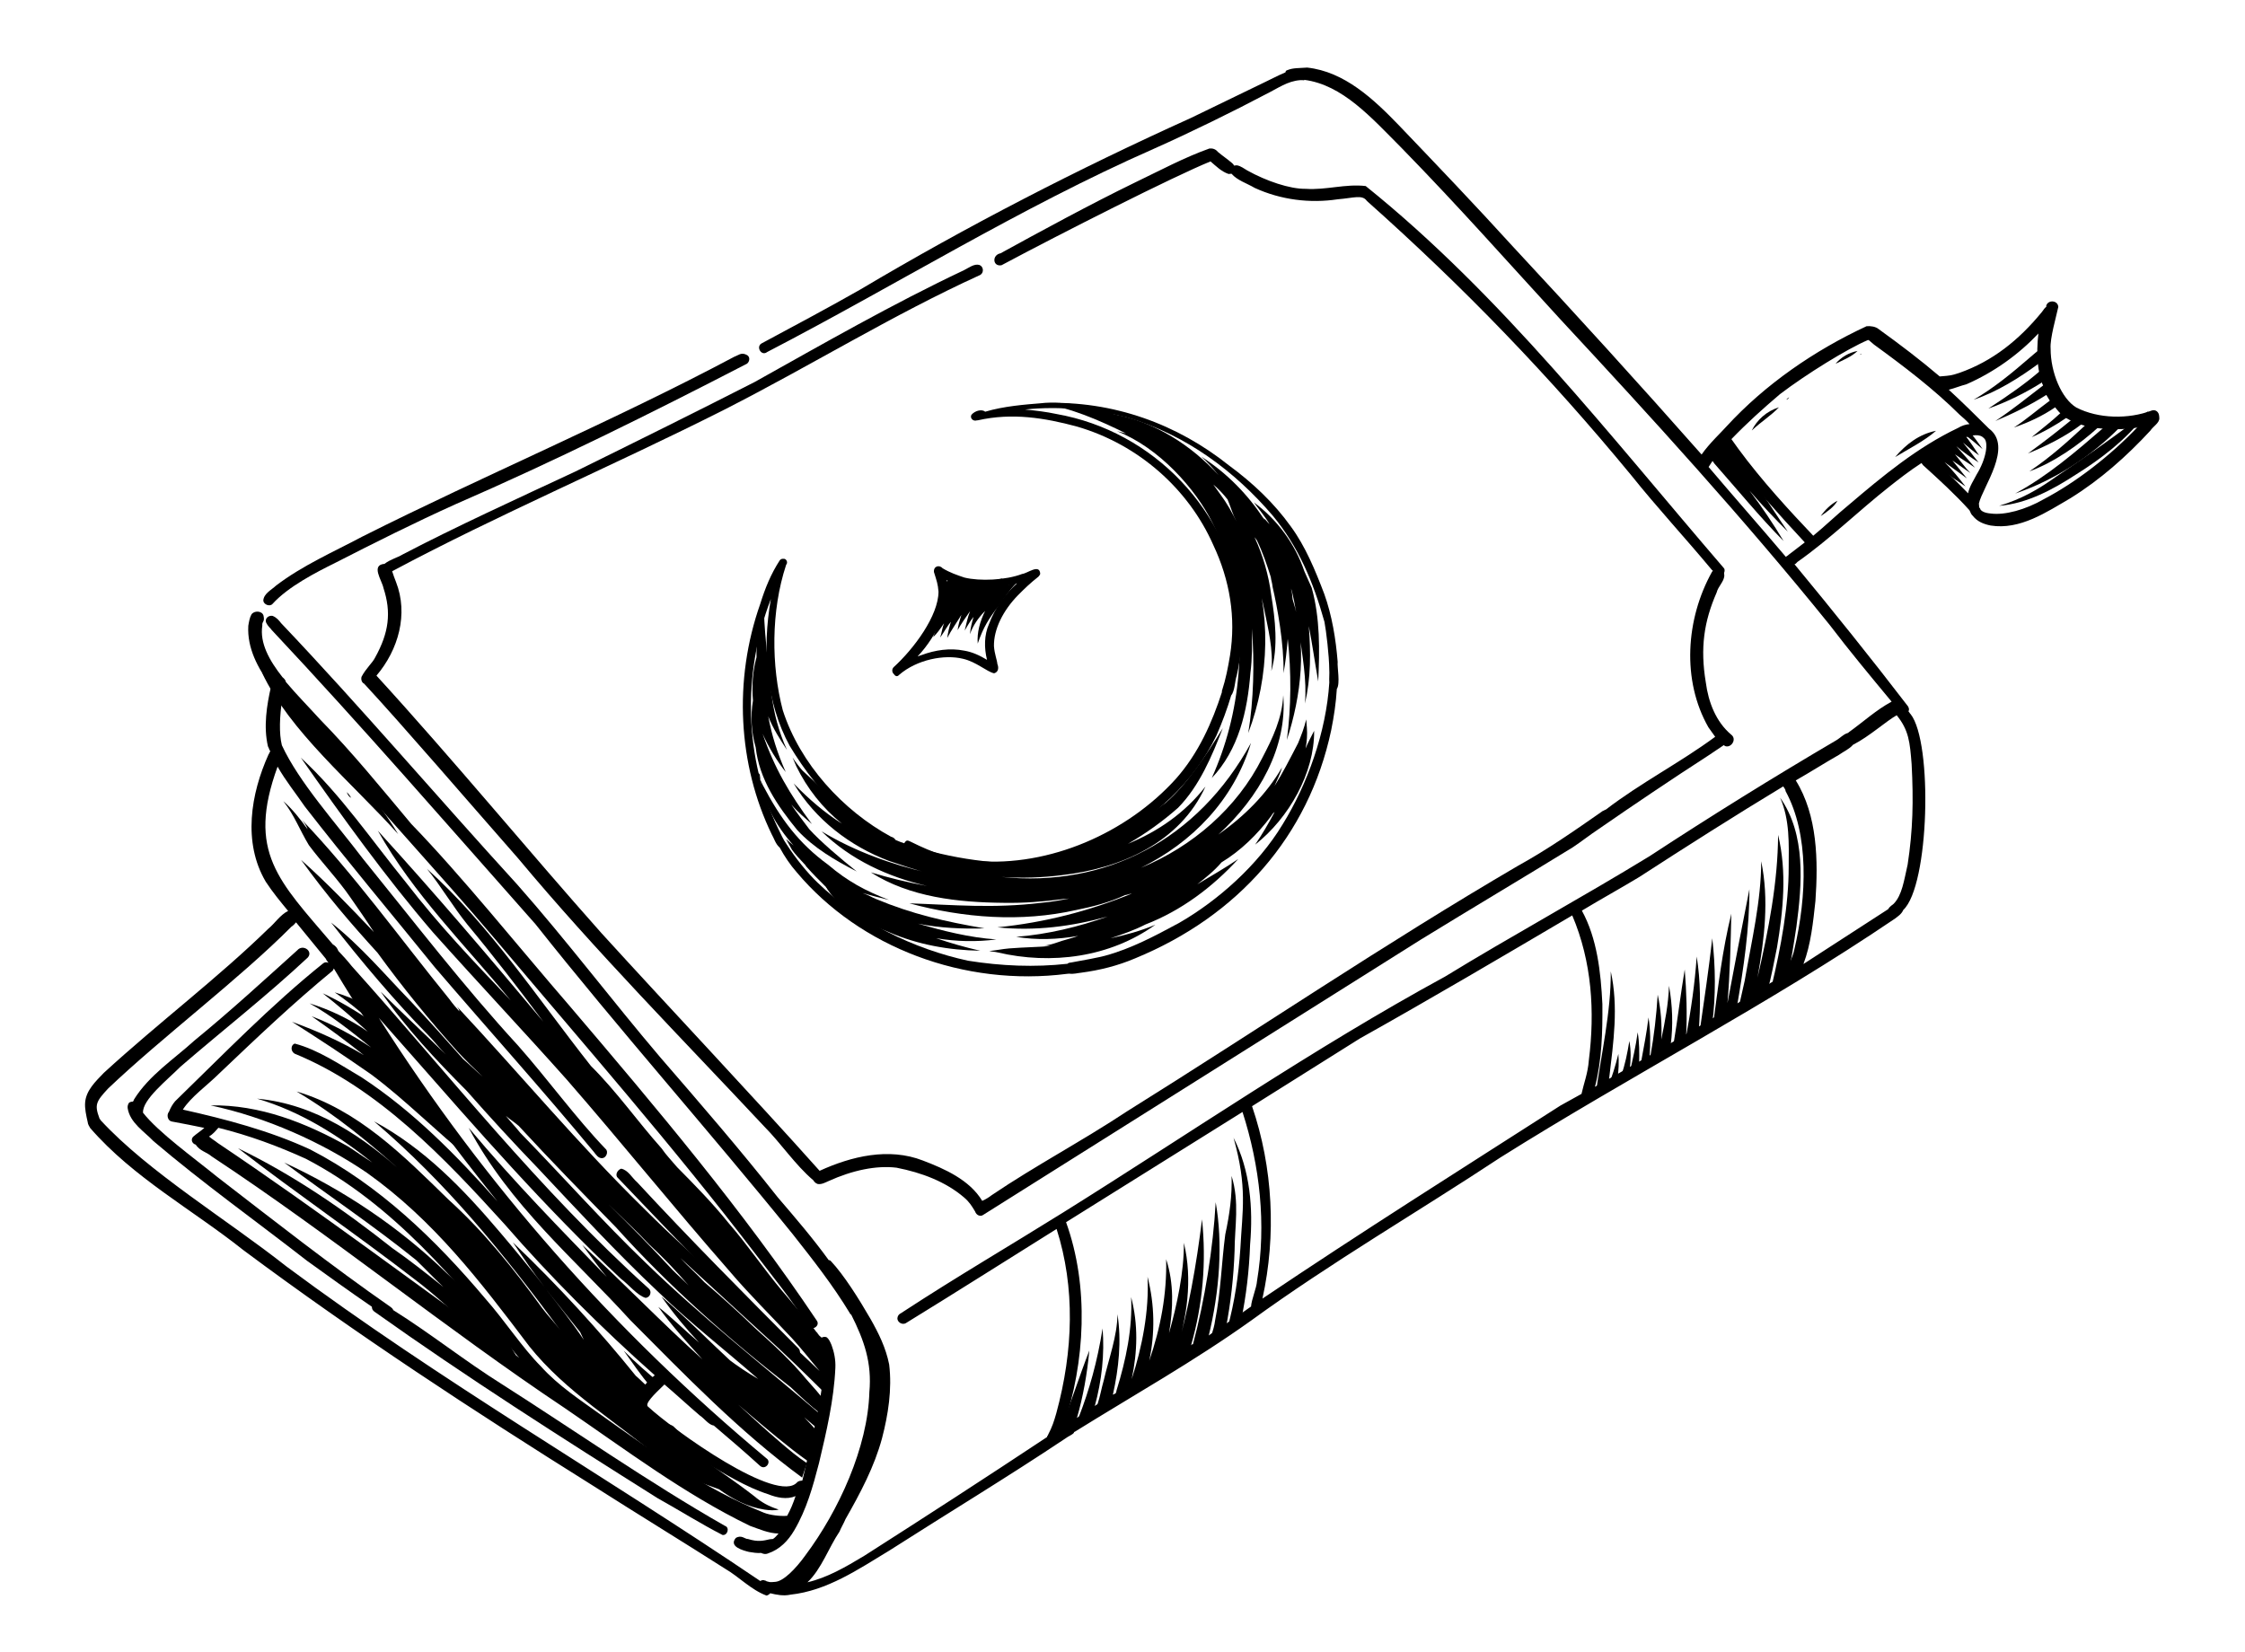 <?xml version="1.0" encoding="UTF-8"?> <svg xmlns="http://www.w3.org/2000/svg" width="159" height="117" viewBox="0 0 159 117" fill="none"><path d="M52.018 25.265C43.378 29.857 34.389 33.625 25.661 38.011C23.62 39.096 21.427 40.052 19.556 41.478C19.226 41.788 18.679 42.045 18.648 42.544C18.671 42.825 19.11 43.003 19.305 42.775C20.413 41.551 22.389 40.542 23.753 39.866C26.546 38.437 29.41 37.002 32.286 35.708C39.276 32.667 46.098 29.284 52.908 25.761C53.108 25.603 53.151 25.245 52.858 25.127C52.488 24.944 52.294 25.172 52.018 25.265Z" fill="black"></path><path d="M21.055 67.315C18.805 69.339 16.361 71.591 13.765 73.714C12.31 75.036 10.557 76.169 9.489 77.886C9.494 77.956 9.424 77.962 9.43 78.032C9.289 78.044 9.148 78.055 9.088 78.201C9.029 78.348 9.035 78.418 9.04 78.489C9.196 79.54 10.239 80.166 10.859 80.826C14.36 83.808 18.12 86.486 21.75 89.316C23.256 90.402 24.761 91.487 26.337 92.567C26.348 92.708 26.353 92.778 26.506 92.908C33.048 97.562 39.774 101.847 46.57 106.126C48.129 106.994 49.622 107.938 51.176 108.736C51.534 108.778 51.7 108.198 51.336 108.085C45.986 105.038 40.428 101.156 35.571 98.069C32.958 96.434 30.458 94.436 27.845 92.801C27.839 92.73 27.763 92.665 27.687 92.6C23.481 89.674 19.47 86.52 15.388 83.371C13.72 82.015 11.236 80.228 10.131 78.827C10.058 77.911 11.859 76.49 12.778 75.566C15.764 72.987 18.901 70.537 21.804 67.823C22.193 67.366 21.444 66.859 21.055 67.315Z" fill="black"></path><path d="M43.763 83.442C47.788 87.659 52.199 92.271 56.126 96.141C56.489 96.254 56.814 95.874 56.574 95.538C52.718 91.662 48.862 87.786 45.136 83.758C44.755 83.434 44.498 82.887 43.994 82.786C43.718 82.879 43.534 83.248 43.763 83.442Z" fill="black"></path><path d="M91.174 4.97C91.104 4.976 91.039 5.052 91.045 5.122C90.427 5.385 89.816 5.717 89.61 5.805C87.834 6.656 86.129 7.501 84.353 8.353C76.344 11.972 68.511 16.003 60.928 20.51C58.622 21.829 56.24 23.083 53.929 24.332C53.523 24.577 53.932 25.254 54.332 24.938C63.389 20.242 72.237 14.712 81.692 10.551C84.226 9.427 87.501 7.817 89.542 6.732C90.566 6.225 91.166 5.751 92.082 5.678C92.294 5.661 92.44 5.72 92.364 5.655C95.087 6.005 97.117 8.325 99.276 10.492C103.447 14.769 106.647 18.414 110.531 22.642C116.972 29.574 123.424 36.646 129.563 44.24C130.989 46.112 132.481 47.908 133.972 49.703C132.884 50.287 131.959 51.141 130.953 51.86C130.888 51.936 130.817 51.941 130.817 51.941C130.541 52.034 130.347 52.263 130.076 52.426C125.605 55.053 121.146 57.821 116.833 60.648C112.032 63.586 107.139 66.246 102.338 69.183C93.028 74.254 84.289 80.272 75.305 85.884C71.522 88.244 67.728 90.462 64.021 92.886C63.821 93.044 63.61 93.061 63.562 93.348C63.514 93.636 63.889 93.889 64.159 93.726C67.742 91.525 71.319 89.253 74.832 87.057C76.156 91.206 76.018 95.685 74.812 100.108C74.645 100.689 74.533 101.052 74.225 101.644C74.225 101.644 74.231 101.715 74.16 101.72L74.166 101.791C69.788 104.694 65.54 107.445 61.222 110.202C59.869 111.019 58.581 111.761 57.188 112.085C58.178 111.155 58.693 109.624 59.455 108.499C59.573 108.206 59.762 107.907 59.88 107.614C60.937 105.757 61.924 103.905 62.471 101.875C62.905 100.209 63.187 98.414 62.975 96.658C62.739 95.471 62.231 94.448 61.654 93.43C60.831 92.007 59.773 90.318 58.843 89.329C58.767 89.264 58.767 89.264 58.697 89.269C57.581 87.727 56.329 86.267 55.077 84.807C52.394 81.405 49.581 78.154 46.768 74.904C43.323 70.853 40.149 66.639 36.64 62.665C30.966 56.452 25.486 50.011 19.911 44.145C19.753 43.944 19.595 43.744 19.302 43.626C19.014 43.578 18.749 43.812 18.842 44.088C19.012 44.429 19.158 44.489 19.24 44.624C25.675 51.485 31.535 58.25 37.928 65.469C43.845 72.939 50.156 80.023 56.137 87.417C57.558 89.219 58.978 91.02 60.205 93.049C60.205 93.049 60.21 93.12 60.281 93.114C61.208 94.955 61.761 96.542 61.572 98.614C61.459 102.524 59.407 107.014 57.036 110.182C56.334 111.16 55.48 112.009 54.916 112.054C54.493 112.088 54.564 112.082 54.347 112.028C54.276 112.034 54.271 111.964 54.2 111.969C54.053 111.91 53.983 111.916 53.848 111.997C42.601 104.386 31.227 97.849 20.293 89.717C16.053 86.368 10.54 83.05 7.124 79.351C7.118 79.281 7.048 79.287 7.042 79.216C6.681 78.252 6.805 78.029 7.654 77.111C11.476 73.471 16.962 69.345 20.637 65.647C20.773 65.565 20.902 65.413 20.967 65.337C21.675 66.202 22.382 67.067 23.09 67.933C23.095 68.003 23.172 68.068 23.172 68.068C23.177 68.138 23.248 68.133 23.253 68.203C23.107 68.144 23.036 68.15 22.901 68.231C19.169 71.225 15.828 74.684 12.406 78.007C12.212 78.235 12.088 78.458 11.969 78.751C11.775 78.979 11.879 79.397 12.167 79.445C12.959 79.594 13.751 79.743 14.472 79.898C14.207 80.132 13.937 80.296 13.672 80.53C13.477 80.758 13.641 81.029 13.858 81.082C14.179 81.553 14.608 81.59 14.988 81.914C23.523 87.543 31.492 94.069 40.033 99.769C44.309 102.689 48.461 105.833 53.109 108.085C53.766 108.316 54.428 108.618 55.139 108.632C55.009 108.784 54.88 108.936 54.744 109.018C54.674 109.024 54.603 109.029 54.533 109.035C54.045 109.145 53.698 109.243 52.971 109.018C52.76 109.035 52.52 108.699 52.114 108.945C51.596 109.553 52.61 109.827 53.044 109.934C53.332 109.982 53.62 110.03 53.901 110.007C54.048 110.067 54.194 110.126 54.4 110.038C55.229 109.759 55.818 109.145 56.255 108.401C57.129 106.912 57.569 105.317 58.003 103.651C58.533 101.41 59.063 99.169 59.164 96.891C59.19 96.322 59.074 95.764 58.894 95.282C58.806 95.076 58.719 94.87 58.567 94.741C58.344 94.617 58.003 94.786 57.955 95.073C57.902 95.29 58.065 95.561 58.153 95.767C58.553 97.224 58.023 99.465 57.617 101.483C57.349 102.569 57.092 103.795 56.825 104.88C56.684 104.891 56.613 104.897 56.478 104.979C55.122 106.647 47.672 101.286 45.91 99.654C45.611 99.465 46.336 98.769 47.06 98.072C47.898 98.785 48.74 99.569 49.578 100.282C49.876 100.471 50.198 100.942 50.556 100.984C51.621 101.892 52.763 102.864 53.834 103.843C54.214 104.167 54.663 103.564 54.288 103.31C43.498 94.315 34.373 83.981 26.828 72.102C27.529 72.897 28.231 73.692 28.933 74.487C33.77 79.986 38.613 85.556 43.98 90.588C44.507 90.972 45.138 91.772 45.719 91.938C46.071 91.91 46.178 91.476 45.95 91.282C38.077 84.181 31.91 76.234 24.902 68.426C24.587 68.026 24.276 67.696 23.966 67.366C23.879 67.16 23.797 67.025 23.575 66.901C19.738 62.385 17.45 60.37 19.66 54.306C20.238 55.324 20.945 56.189 21.588 57.131C24.592 61.004 27.727 64.725 30.797 68.522C34.551 72.903 38.365 77.137 42.054 81.593C42.212 81.793 42.376 82.064 42.658 82.041C42.94 82.019 43.117 81.579 42.889 81.385C40.8 79.211 38.807 76.463 36.702 74.078C32.818 69.85 29.334 65.306 25.714 60.843C23.733 58.236 21.165 55.392 19.964 52.793C19.756 51.958 19.801 50.749 19.987 49.529C21.151 50.783 22.374 51.891 23.163 52.892C27.163 57.678 31.036 61.765 35.03 66.481C41.299 73.923 47.698 81.213 53.561 88.9C54.829 90.572 56.163 92.167 57.225 93.926C57.47 94.332 58.147 93.923 57.831 93.523C52.597 85.715 46.486 78.473 40.38 71.302C36.708 67.056 32.767 62.123 29.134 58.371C27.017 55.846 24.97 53.314 22.653 50.947C21.875 50.087 21.027 49.233 20.243 48.302C20.232 48.161 20.08 48.032 20.004 47.967C19.057 46.766 18.391 45.543 18.577 44.322C18.549 43.97 18.772 44.094 18.662 43.606C18.563 43.259 17.994 43.234 17.805 43.533C17.681 43.755 17.633 44.043 17.585 44.331C17.498 45.898 18.25 47.327 19.203 48.598C18.887 49.971 18.653 51.479 18.977 52.872C19.059 53.007 19.07 53.148 19.147 53.213C19.082 53.289 19.087 53.359 19.023 53.435C17.757 56.232 17.182 59.682 18.822 62.459C19.307 63.2 19.857 63.865 20.406 64.53C19.86 64.787 19.417 65.46 19.017 65.776C15.465 69.252 11.251 72.426 7.352 76C6.763 76.614 6.103 77.234 6.03 78.091C5.993 78.52 6.103 79.007 6.213 79.495C6.224 79.636 6.306 79.771 6.388 79.907C9.435 83.422 13.66 85.708 17.221 88.544C25.215 94.5 33.522 99.935 41.958 105.218C45.022 107.171 48.602 109.367 51.367 111.132C52.334 111.693 53.188 112.618 54.285 113.026C54.355 113.021 54.49 112.939 54.555 112.863C54.989 112.97 55.494 113.071 55.982 112.962C58.583 112.683 60.802 111.158 62.967 109.85C67.15 107.175 71.344 104.641 75.451 101.901C75.652 101.743 75.928 101.65 76.058 101.498C76.058 101.498 76.052 101.427 76.122 101.422C80.311 98.817 84.588 96.418 88.613 93.543C94.31 89.4 100.41 85.862 106.27 81.99C115.454 76.22 125.193 71.185 134.208 65.074C134.408 64.916 134.679 64.753 134.797 64.46C136.646 62.752 136.898 52.59 135.319 50.589C135.243 50.524 135.237 50.453 135.161 50.388C135.226 50.312 135.215 50.171 135.133 50.036C132.52 46.628 129.842 43.296 127.094 39.97C127.164 39.964 127.229 39.888 127.294 39.812C129.577 38.211 131.615 36.204 133.817 34.468C134.417 33.994 135.218 33.363 136.095 32.796C136.1 32.867 136.171 32.861 136.176 32.931C137.324 33.974 138.471 35.017 139.483 36.142C139.565 36.277 139.576 36.418 139.728 36.548C140.044 36.948 140.483 37.126 140.988 37.227C143.071 37.557 144.954 36.272 146.648 35.285C148.743 33.983 150.598 32.345 152.295 30.508C152.483 30.209 152.96 29.958 152.932 29.605C152.926 29.535 152.926 29.535 152.92 29.465C152.898 29.183 152.669 28.988 152.393 29.081C150.741 29.71 148.61 29.667 147.057 28.87C146.014 28.244 145.228 26.392 145.233 24.689C145.177 23.985 145.623 22.46 145.778 21.738C145.738 21.245 145.028 21.231 144.921 21.665L144.926 21.735C144.791 21.817 144.732 21.963 144.602 22.116C142.987 24.089 141.121 25.586 138.776 26.412C138.223 26.598 138.082 26.609 137.518 26.654C137.448 26.66 137.377 26.665 137.377 26.665C136.007 25.498 134.573 24.407 133.067 23.322C132.839 23.127 132.481 23.085 132.199 23.108C128.507 24.821 125.011 27.229 122.271 30.214C122.012 30.518 121.022 31.448 120.515 32.198C116.07 27.163 111.56 22.205 107.137 17.452C104.493 14.543 101.784 11.71 99.076 8.877C97.297 7.034 95.225 5.072 92.578 4.787C92.014 4.832 91.586 4.796 91.174 4.97ZM15.408 80.958C15.256 80.829 15.033 80.705 14.805 80.51C15.076 80.347 15.27 80.118 15.465 79.89C17.635 80.426 19.681 81.184 21.669 82.089C27.811 85.286 32.36 90.737 36.769 96.2C29.623 91.098 22.678 85.838 15.408 80.958ZM35.244 85.117C32.361 81.872 29.271 78.715 25.604 76.313C24.116 75.439 22.54 74.36 20.874 73.925C20.598 74.019 20.561 74.447 20.86 74.636C26.799 77.069 31.526 82.081 35.726 86.709C39.007 90.489 42.629 94.1 46.37 97.418C46.305 97.494 46.17 97.576 46.105 97.652C45.516 98.267 44.456 99.203 45.239 100.133C46.556 101.517 48.267 102.515 49.837 103.524C51.325 104.398 52.819 105.342 54.42 105.852C55.006 106.089 55.728 106.244 56.345 105.982C56.173 106.492 55.996 106.932 55.748 107.377C55.255 107.417 54.538 107.332 54.099 107.155C49.848 105.438 46.31 102.884 42.626 100.271C41.121 99.186 39.551 98.176 38.305 96.787C36.994 95.473 35.779 93.584 34.376 91.995C30.849 87.808 26.852 83.944 21.97 81.426C19.098 80.096 15.983 79.281 12.95 78.602C13.517 77.705 14.659 76.905 15.513 76.056C18.281 73.424 20.719 71.101 23.58 68.745C23.575 68.674 23.645 68.668 23.64 68.598C27.078 74.351 30.994 79.854 35.244 85.117ZM85.109 94.958C81.873 97.061 78.479 98.964 75.313 101.061C76.861 96.469 77.143 91.127 75.503 86.578C79.692 83.973 83.81 81.374 87.999 78.77C89.225 82.573 89.698 86.719 89.027 90.744C88.996 91.243 88.635 92.052 88.604 92.551C87.398 93.428 86.18 94.163 85.109 94.958ZM89.411 91.99C90.4 87.514 90.158 82.711 88.675 78.361C91.24 76.738 93.741 75.19 96.306 73.567C101.329 70.754 106.341 67.799 111.353 64.846C112.751 68.138 112.962 71.667 112.528 75.106C112.461 76.033 112.165 76.766 112.009 77.488C111.533 77.739 110.992 78.066 110.515 78.317C103.432 82.855 96.342 87.323 89.411 91.99ZM112.962 76.986C113.45 75.103 113.504 73.113 113.487 71.129C113.377 68.868 113.115 66.478 112.035 64.507C113.388 63.69 114.747 62.943 116.1 62.125C119.471 59.941 122.913 57.751 126.296 55.707C126.378 55.843 126.454 55.907 126.465 56.048C128.128 59.107 127.978 63.445 127.079 67.276C126.978 67.78 126.67 68.372 126.369 69.035C122.045 71.721 117.509 74.424 112.962 76.986ZM135.389 54.129C135.527 56.742 135.48 58.803 135.107 61.244C134.845 62.399 134.713 63.403 134.124 64.017C134.059 64.093 133.853 64.181 133.729 64.403C131.705 65.7 129.751 66.991 127.727 68.288C128.255 66.898 128.413 65.325 128.576 63.823C128.773 60.97 128.731 57.782 127.184 55.282C128.201 54.704 129.213 54.056 130.231 53.478C130.566 53.238 130.978 53.063 131.237 52.759C132.396 52.17 133.585 51.082 134.332 50.667C135.198 51.733 135.265 52.578 135.389 54.129ZM136.695 32.322C138.313 31.271 139.948 30.431 140.492 31.026C140.867 31.28 140.681 32.5 139.99 33.619C139.807 33.989 139.488 34.44 139.387 34.944C138.615 34.155 137.69 33.236 136.695 32.322ZM144.368 23.624C144.199 25.056 144.258 26.682 144.994 27.9C145.326 28.512 145.659 29.123 146.186 29.507C146.713 29.89 147.294 30.056 147.875 30.223C148.954 30.42 150.093 30.471 151.215 30.31C151.285 30.305 151.356 30.299 151.421 30.223C149.459 32.295 146.987 34.194 144.74 35.367C143.452 36.108 141.994 36.509 140.991 36.376C140.562 36.339 140.34 36.215 140.258 36.08C140.252 36.01 140.176 35.945 140.176 35.945C140.171 35.874 140.159 35.733 140.154 35.663C140.416 34.507 142.598 31.638 140.864 30.358C139.94 29.439 139.015 28.52 138.02 27.607C138.437 27.502 138.849 27.328 139.266 27.223C141.253 26.355 142.995 25.081 144.368 23.624ZM122.626 31.107C123.74 29.954 124.865 28.942 126.06 27.925C127.931 26.499 130.838 24.706 132.278 24.094C132.278 24.094 132.278 24.094 132.349 24.089C132.425 24.153 132.653 24.348 132.729 24.413C134.838 25.946 136.952 27.55 138.801 29.388C139.029 29.583 139.257 29.777 139.491 30.042C139.21 30.065 138.933 30.158 138.663 30.321C135.793 31.685 133.332 33.726 130.942 35.761C130.076 36.469 129.287 37.241 128.422 37.949C126.795 36.235 124.777 34.056 123.106 31.778C122.948 31.578 122.784 31.307 122.626 31.107ZM122.043 31.792C123.855 34.059 126.037 36.508 127.821 38.422C127.421 38.738 127.086 38.977 126.685 39.293C126.62 39.369 126.55 39.375 126.485 39.451C124.684 37.326 122.812 35.206 121.011 33.08C121.324 32.559 121.648 32.178 122.043 31.792Z" fill="black"></path><path d="M68.801 29.384C68.677 29.606 68.911 29.871 69.187 29.778L69.257 29.773C71.696 29.223 73.996 29.606 76.243 30.207C80.671 31.484 84.189 34.678 85.919 38.582C87.115 41.11 87.54 43.771 87.114 46.429C86.971 47.292 86.821 48.084 86.537 48.958L86.542 49.028C85.86 51.14 84.901 53.344 83.275 55.176C79.822 58.998 74.342 61.422 69.13 60.988C67.422 60.912 66.032 60.385 64.555 59.652C64.408 59.593 64.256 59.463 64.126 59.615C63.737 60.072 64.383 60.162 64.606 60.286C65.637 60.771 66.734 61.18 67.884 61.371C74.855 62.516 82.987 58.674 86.15 52.109C86.57 51.154 86.92 50.204 87.199 49.26C87.458 48.955 87.467 48.174 87.585 47.881C87.954 46.291 88.036 44.654 87.907 43.033C87.078 36.22 81.731 30.548 74.825 29.327C74.103 29.172 73.387 29.088 72.601 29.009C75.061 28.741 77.638 29.031 79.808 29.567C84.02 30.791 87.492 33.42 90.153 36.541C91.96 38.737 93.009 41.206 93.803 44.05C93.925 44.679 94.136 46.435 94.144 47.427C94.167 47.709 94.125 48.067 94.147 48.349C93.93 51.842 92.597 55.565 90.838 58.401C89.084 61.307 86.234 63.805 83.523 65.369C81.823 66.285 80.123 67.201 78.249 67.706C77.902 67.804 76.645 68.047 75.875 68.179C75.805 68.185 75.664 68.196 75.599 68.272C73.279 68.529 70.931 68.433 68.56 68.055C64.735 67.226 60.825 65.34 57.905 62.524C57.215 61.87 56.349 60.805 55.701 59.793C55.461 59.457 55.287 59.046 55.118 58.705C52.739 53.788 52.541 47.776 54.596 42.434C53.962 46.031 54.261 49.766 55.924 52.825C56.987 54.584 58.255 56.255 59.853 57.617C60.837 58.389 61.821 59.161 62.928 59.711C63.075 59.77 63.222 59.83 63.357 59.748C63.551 59.519 63.323 59.325 63.106 59.271C59.695 57.416 56.665 54.113 55.439 50.31C54.622 47.184 54.594 43.286 55.679 40.007C55.809 39.855 55.721 39.649 55.575 39.59C55.504 39.596 55.358 39.537 55.228 39.689C54.596 40.661 54.182 41.687 53.844 42.778C51.935 48.179 52.273 54.18 54.653 59.096C54.816 59.367 54.92 59.784 55.225 60.044C55.557 60.655 55.96 61.261 56.428 61.791C60.896 67.108 68.284 69.921 75.585 68.983C75.655 68.977 75.655 68.977 75.726 68.971C76.013 69.019 76.36 68.921 76.571 68.904C77.905 68.726 79.156 68.413 80.391 67.889C87.669 64.895 92.678 59.247 94.277 51.743C94.48 50.734 94.618 49.801 94.68 48.803C94.934 48.428 94.697 47.241 94.739 46.883C94.61 45.263 94.334 43.583 93.787 42.066C93.158 40.414 92.453 38.697 91.419 37.291C90.221 35.614 88.688 34.176 87.03 32.961C83.394 30.06 78.861 28.366 73.911 28.549C72.502 28.662 71.093 28.775 69.776 29.164C69.548 28.969 69.06 29.079 68.801 29.384Z" fill="black"></path><path d="M66.145 40.518C66.337 41.141 66.424 41.347 66.469 41.91C66.464 43.613 64.736 45.95 63.281 47.272C63.151 47.424 63.168 47.635 63.321 47.765C63.402 47.9 63.549 47.959 63.679 47.807C64.939 46.714 66.895 46.344 68.197 46.666C69.136 46.874 69.903 47.593 70.407 47.695C70.754 47.596 70.726 47.244 70.638 47.038C70.616 46.756 70.441 46.344 70.396 45.781C70.371 44.577 71.044 43.247 72.093 42.17C72.552 41.708 72.947 41.321 73.547 40.848C73.612 40.772 73.677 40.696 73.671 40.625C73.615 39.92 72.75 40.628 72.397 40.656C71.228 41.104 69.39 41.18 68.305 40.913C67.794 40.741 67.284 40.569 66.763 40.256C66.529 39.991 66.112 40.095 66.145 40.518ZM72.025 41.324C71.166 42.102 70.464 43.08 70.055 44.177C69.694 44.986 69.697 45.907 69.905 46.742C69.384 46.429 68.868 46.187 68.293 46.091C67.284 45.888 66.233 46.043 65.269 46.404C65.198 46.409 65.063 46.491 64.992 46.496C65.711 45.73 66.278 44.834 66.698 43.878C66.999 43.215 67.225 42.488 67.168 41.783C67.157 41.643 67.135 41.361 67.042 41.084C67.118 41.149 67.188 41.144 67.264 41.209C68.736 41.871 70.427 41.736 72.025 41.324Z" fill="black"></path><path d="M85.661 10.518C83.868 11.157 82.168 12.073 80.392 12.925C77.252 14.452 73.582 16.448 70.865 17.942C70.236 18.063 70.304 18.909 70.932 18.788C75.149 16.535 83.124 12.493 85.734 11.434C86.115 11.758 86.501 12.152 87.011 12.324C87.081 12.319 87.152 12.313 87.222 12.307C87.614 12.773 88.341 12.998 88.863 13.311C90.704 14.157 92.781 14.416 94.743 14.117C95.87 14.027 96.488 13.765 96.809 14.236C103.681 20.353 109.713 26.608 115.526 33.661C117.338 35.927 119.356 38.106 121.239 40.367L121.315 40.432L121.251 40.508C119.39 43.848 119.1 48.198 120.997 51.521C121.154 51.721 121.318 51.992 121.476 52.192C118.998 54.021 116.204 55.45 113.732 57.35C113.662 57.356 113.597 57.432 113.527 57.438C111.579 58.799 109.631 60.16 107.525 61.322C98.107 66.827 89.093 72.938 79.838 78.713C76.673 80.81 73.338 82.566 70.243 84.658C70.043 84.816 69.772 84.979 69.566 85.067C68.667 83.578 66.903 82.797 65.366 82.211C62.95 81.269 60.306 81.906 58.048 82.938C53.141 77.444 47.642 71.643 42.588 66.09C37.522 60.395 32.102 53.808 26.662 47.86C28.218 46.033 28.937 43.494 28.046 41.224C27.959 41.019 27.866 40.742 27.773 40.466C35.254 36.464 43.485 32.968 51.324 29.008C57.593 25.812 63.2 22.314 69.427 19.475C69.698 19.312 69.664 18.889 69.371 18.771C69.007 18.658 68.607 18.974 68.266 19.143C63.209 21.533 58.326 24.335 53.438 27.066C49.486 29.084 45.052 31.283 40.753 33.4C36.72 35.282 32.204 37.346 28.528 39.271C28.122 39.516 27.634 39.626 27.234 39.942C26.248 40.021 27.043 41.092 27.158 41.65C27.722 43.378 27.553 44.81 26.56 46.591C26.377 46.961 25.912 47.352 25.605 47.944C25.551 48.161 25.639 48.367 25.785 48.426C28.423 51.265 33.272 56.906 36.705 60.815C42.196 67.397 48.369 73.641 54.108 79.778C55.343 81.027 56.312 82.51 57.606 83.612C57.688 83.747 57.764 83.812 57.91 83.871C58.198 83.919 58.468 83.756 58.674 83.668C60.385 82.893 62.06 82.546 63.492 82.716C65.293 83.068 66.976 83.713 68.269 84.816C68.65 85.14 68.814 85.41 69.059 85.816C69.152 86.093 69.445 86.211 69.645 86.053C79.976 79.553 90.307 73.053 100.639 66.553C104.221 64.352 107.81 62.221 111.393 60.02C111.999 59.617 112.599 59.143 113.205 58.74C115.759 56.975 118.383 55.205 121.013 53.505C121.349 53.266 121.755 53.021 122.09 52.781L122.166 52.846C122.606 53.023 123.049 52.35 122.598 52.031C121.532 51.124 120.997 49.748 120.813 48.344C120.405 45.895 120.681 44.029 121.58 41.971C121.687 41.537 122.088 41.221 122.124 40.793C122.119 40.722 122.113 40.652 122.107 40.581C122.167 40.435 122.155 40.294 122.079 40.229C114.026 30.873 106.351 20.919 96.725 13.179C95.293 13.01 93.911 13.475 92.485 13.376C91.352 13.396 89.675 12.821 88.339 12.076C88.116 11.952 87.888 11.758 87.6 11.71C87.53 11.716 87.459 11.721 87.389 11.727C87.383 11.656 87.307 11.591 87.231 11.527C86.926 11.267 86.552 11.014 86.247 10.754C86.089 10.554 85.872 10.501 85.661 10.518Z" fill="black"></path><path d="M31.402 91.168C30.19 90.202 28.978 89.235 27.777 88.409C24.369 85.703 20.767 83.225 16.857 81.339C21.015 84.552 25.291 87.473 29.448 90.686C32.166 92.739 34.441 95.465 37.471 96.995C37.389 96.86 37.237 96.73 37.161 96.665C37.003 96.465 36.769 96.2 36.541 96.006C36.459 95.871 36.377 95.735 36.295 95.6C35.134 93.494 33.367 91.792 31.605 90.159C28.299 86.949 24.327 84.288 20.13 82.354C23.222 84.66 26.444 86.813 29.477 89.266C30.091 89.855 30.711 90.515 31.402 91.168Z" fill="black"></path><path d="M38.401 92.666C36.408 89.917 34.28 87.251 31.757 84.97C28.603 81.889 25.361 78.602 21.004 77.319C23.758 78.943 26.34 81.077 28.786 83.293C25.801 80.553 22.351 78.205 18.207 77.827C21.257 78.718 23.946 80.417 26.371 82.351C25.773 81.973 25.246 81.59 24.648 81.212C21.677 79.535 18.382 78.238 14.912 78.303C18.808 79.126 22.853 80.93 26.004 83.09C30.742 86.47 33.992 90.749 37.482 95.363C40.084 98.63 43.728 100.75 46.849 103.408C47.996 104.451 49.456 104.973 50.916 105.494C51.894 106.196 52.932 106.752 54.152 106.938C54.44 106.986 54.939 107.017 55.145 106.929C54.417 106.704 53.896 106.391 53.439 106.002C50.716 103.879 47.599 102.143 45.265 99.563C45.417 99.693 45.569 99.823 45.727 100.023C46.412 100.606 47.531 101.297 48.492 101.788C48.258 101.523 47.959 101.334 47.725 101.069L47.649 101.004C47.503 100.945 47.427 100.88 47.286 100.891L47.21 100.826C47.063 100.767 46.846 100.714 46.7 100.654C46.477 100.53 46.325 100.401 46.243 100.265C46.243 100.265 46.243 100.265 46.172 100.271C45.58 99.964 45.313 99.276 45.62 98.684C45.679 98.537 45.809 98.385 45.944 98.303C45.64 98.044 45.33 97.714 45.025 97.455C42.505 94.323 39.551 91.084 36.327 88.009C37.051 89.086 37.775 90.162 38.565 91.163C37.536 89.827 36.436 88.496 35.419 87.301C32.834 84.246 30.049 81.348 26.492 79.434C31.591 83.778 35.602 88.705 39.658 94.196C39.261 93.661 38.798 93.201 38.401 92.666ZM38.646 91.298C39.436 92.299 40.301 93.365 41.09 94.365C41.178 94.571 41.259 94.707 41.347 94.912C40.541 93.7 39.593 92.499 38.646 91.298Z" fill="black"></path><path d="M46.079 98.222C46.215 98.14 46.42 98.052 46.562 98.041C46.632 98.035 46.626 97.965 46.697 97.959C45.86 97.246 45.022 96.533 44.174 95.679C44.811 96.55 45.378 97.427 46.079 98.222Z" fill="black"></path><path d="M29.488 76.996C28.682 75.783 27.876 74.571 27.07 73.359C26.585 72.618 26.1 71.876 25.686 71.129C25.088 70.752 24.431 70.52 23.704 70.295C24.53 70.867 25.362 71.51 26.128 72.229C25.08 71.532 24.037 70.907 22.859 70.363C23.995 71.265 25.06 72.172 26.055 73.086C24.778 72.195 23.377 71.527 21.923 71.076C23.482 71.944 24.846 73.04 26.286 74.202C24.939 73.317 23.603 72.573 22.067 71.986C23.343 72.877 24.55 73.773 25.762 74.74C24.198 73.802 22.433 73.021 20.68 72.381C22.847 73.768 24.195 74.653 26.297 76.116C28.786 77.974 30.951 80.212 33.375 82.146C32.113 80.544 30.768 78.808 29.488 76.996Z" fill="black"></path><path d="M36.161 70.859C33.528 68.091 31.129 65.588 28.756 62.515C26.318 59.519 24.144 56.288 21.311 53.678C24.274 57.909 27.307 62.135 30.67 66.05C33.863 69.624 37.274 73.252 40.158 76.497C44.141 81.072 47.608 85.404 51.666 90.044C53.076 91.705 54.615 93.213 56.089 94.797C56.633 95.392 57.341 96.257 58.048 97.123C53.975 93.193 49.572 89.573 45.564 85.568C40.947 81.043 36.865 76.122 32.367 71.304C32.448 71.44 32.524 71.504 32.536 71.645C32.302 71.38 32.068 71.115 31.828 70.78C28.367 66.518 25.094 61.957 21.379 58.07C21.537 58.27 21.695 58.47 21.788 58.746C21.309 58.075 20.677 57.275 20.068 56.756C20.858 57.757 21.224 58.791 21.878 59.874C22.831 61.145 23.913 62.264 24.795 63.541C25.356 64.347 25.917 65.153 26.484 66.03C24.857 64.316 23.155 62.538 21.323 60.911C23.158 63.459 24.877 65.449 26.743 67.499C28.496 69.912 30.385 72.243 32.409 74.492C32.953 75.087 33.567 75.676 34.182 76.265C33.725 75.876 33.263 75.417 32.806 75.028C31.636 73.703 30.39 72.313 29.15 70.994C27.296 69.086 25.57 67.025 23.451 65.351C25.508 68.023 28.169 71.144 30.252 73.246C30.715 73.706 31.112 74.241 31.574 74.701C29.959 73.128 28.35 71.626 26.963 70.247C28.727 72.801 30.898 75.11 33.057 77.277C34.695 79.132 36.327 80.917 38.105 82.76C40.896 85.728 43.692 88.767 46.683 91.578C48.913 93.74 51.331 95.603 53.696 97.683C52.952 97.246 52.278 96.804 51.599 96.291C51.675 96.356 51.751 96.421 51.827 96.485C50.141 94.918 48.597 93.339 46.846 91.848C47.647 92.99 48.588 94.12 49.519 95.11C48.529 94.267 47.605 93.348 46.621 92.576C47.579 93.917 48.667 95.107 49.755 96.296C46.852 93.692 44.143 90.859 41.234 88.184C41.789 88.919 42.35 89.725 42.976 90.456C39.653 87.034 36.487 83.811 33.195 79.89C36.118 85.401 40.673 89.15 44.639 93.514C48.495 97.39 52.362 101.407 56.808 104.669C56.92 104.305 57.039 104.012 57.152 103.648C56.478 103.206 55.869 102.687 55.26 102.168C54.271 101.325 53.276 100.412 52.281 99.499C52.585 99.758 52.89 100.017 53.194 100.277C54.336 101.249 55.782 102.481 57.211 103.502C57.442 102.845 57.603 102.194 57.763 101.542C57.758 101.472 57.823 101.396 57.817 101.325C57.583 101.06 57.273 100.731 56.963 100.401C57.267 100.66 57.572 100.919 57.8 101.114C57.842 100.756 57.961 100.463 58.003 100.105C53.893 96.604 49.654 93.255 45.733 89.455C42.66 86.509 39.853 83.33 36.84 80.237C36.524 79.837 36.138 79.442 35.822 79.042C36.127 79.301 36.425 79.49 36.73 79.75C38.982 82.194 41.299 84.561 43.616 86.929C47.354 91.098 51.551 94.805 56.013 98.278C56.704 98.932 57.394 99.586 58.15 100.164C58.192 99.806 58.305 99.442 58.353 99.155C58.195 98.955 57.961 98.69 57.803 98.49C57.569 98.225 57.335 97.96 57.101 97.695C56.002 96.364 54.778 95.256 53.479 94.084C52.326 92.97 51.103 91.862 49.885 90.825C49.341 90.23 48.732 89.712 48.188 89.117C50.102 90.879 52.092 92.705 54.006 94.467C55.534 95.834 56.997 97.278 58.46 98.721C58.615 97.999 58.694 97.213 58.778 96.497C58.778 96.497 58.773 96.426 58.702 96.432L58.778 96.497C58.821 96.139 58.868 95.851 58.911 95.493C58.601 95.163 58.291 94.834 57.986 94.574C57.981 94.504 57.91 94.51 57.904 94.439C57.752 94.309 57.665 94.104 57.513 93.974C57.431 93.839 57.355 93.774 57.273 93.638C57.115 93.438 56.957 93.238 56.805 93.109C56.337 92.579 55.864 91.978 55.396 91.448C54.062 89.853 52.935 88.17 51.607 86.645C50.426 85.179 49.192 83.93 47.957 82.681C47.565 82.216 47.179 81.822 46.858 81.351C45.144 79.431 43.701 77.348 41.852 75.51C38.063 70.707 34.67 65.517 30.238 61.545C31.262 62.811 32.085 64.235 33.108 65.5C34.991 67.761 36.733 70.033 38.48 72.376C34.639 67.789 30.802 63.273 26.76 58.845C29.322 63.392 32.939 66.932 36.161 70.859ZM48.769 91.056C48.383 90.662 48.002 90.337 47.616 89.943C46.142 88.359 44.597 86.78 43.058 85.272C44.059 86.256 45.054 87.169 45.984 88.158C46.979 89.072 47.909 90.061 48.769 91.056Z" fill="black"></path><path d="M24.872 56.514C24.79 56.378 24.708 56.243 24.556 56.113C24.643 56.319 24.725 56.455 24.872 56.514Z" fill="black"></path><path d="M28.198 59.084C26.808 56.784 24.61 54.123 22.994 52.55C21.515 50.896 20.235 49.083 18.56 47.657C20.525 51.826 24.928 55.445 28.198 59.084Z" fill="black"></path><path d="M121.899 30.882L121.834 30.958C121.699 31.04 121.64 31.186 121.504 31.268L121.44 31.344C121.316 31.567 121.121 31.795 120.991 31.947C120.927 32.023 120.856 32.029 120.791 32.105C121.025 32.37 121.254 32.565 121.417 32.835C123.055 34.69 124.628 36.621 126.324 38.329C125.589 37.111 124.783 35.899 123.912 34.763C124.771 35.758 125.702 36.748 126.626 37.667C125.101 35.448 123.63 33.013 121.899 30.882Z" fill="black"></path><path d="M140.413 31.812C140.092 31.342 139.77 30.871 139.384 30.476C139.255 30.628 139.049 30.716 138.837 30.733C138.767 30.738 138.696 30.744 138.626 30.75C138.485 30.761 138.35 30.843 138.279 30.848C138.074 30.936 137.792 30.958 137.591 31.116C137.456 31.198 137.386 31.203 137.25 31.285C137.18 31.291 137.115 31.367 137.045 31.372C136.839 31.46 136.639 31.618 136.439 31.776C136.303 31.857 136.238 31.933 136.103 32.015L136.033 32.021C136.957 32.94 138.082 33.701 139.207 34.462C138.733 33.862 138.26 33.261 137.721 32.737C138.248 33.12 138.775 33.504 139.302 33.887C138.987 33.487 138.595 33.022 138.279 32.621C138.73 32.94 139.105 33.194 139.556 33.512C139.17 33.117 138.849 32.647 138.457 32.182C138.908 32.5 139.429 32.813 139.88 33.132C139.489 32.666 139.021 32.136 138.553 31.607C139.009 31.995 139.536 32.379 140.134 32.757C139.742 32.291 139.421 31.821 139.029 31.356C139.41 31.68 139.79 32.004 140.165 32.258C139.844 31.787 139.517 31.246 139.125 30.781C139.5 31.034 139.956 31.423 140.413 31.812Z" fill="black"></path><path d="M134.217 32.379C135.164 31.807 136.323 31.218 137.118 30.516C135.931 30.752 134.995 31.465 134.217 32.379Z" fill="black"></path><path d="M124.067 30.496C124.726 29.875 125.403 29.467 125.992 28.852C125.093 29.137 124.433 29.757 124.067 30.496Z" fill="black"></path><path d="M126.516 28.314C126.587 28.308 126.652 28.232 126.717 28.156C126.646 28.162 126.581 28.238 126.516 28.314Z" fill="black"></path><path d="M130.001 25.766C130.547 25.509 131.165 25.247 131.559 24.861C130.931 24.982 130.39 25.309 130.001 25.766Z" fill="black"></path><path d="M131.858 25.05C131.858 25.05 131.793 25.126 131.723 25.131Z" fill="black"></path><path d="M131.858 25.05C131.858 25.05 131.793 25.126 131.723 25.131Z" fill="black"></path><path d="M128.949 36.559C129.42 36.238 129.89 35.916 130.138 35.471C129.662 35.722 129.267 36.108 128.949 36.559Z" fill="black"></path><path d="M151.111 29.893C149.304 31.243 147.491 32.523 145.673 33.732C144.331 34.691 143.178 35.35 141.586 35.832C143.559 35.674 145.394 34.676 147.012 33.625C148.836 32.486 150.572 31.142 151.858 29.479C151.987 29.326 152.052 29.25 152.182 29.098C151.846 29.338 151.446 29.653 151.111 29.893Z" fill="black"></path><path d="M149.462 29.67C149.397 29.746 149.332 29.822 149.261 29.828C149.121 29.839 149.044 29.774 148.903 29.786C148.968 29.71 148.968 29.71 149.033 29.634C148.892 29.645 148.746 29.586 148.534 29.602C148.388 29.543 148.317 29.549 148.171 29.49C148.1 29.495 148.106 29.566 148.035 29.572C147.965 29.577 147.889 29.512 147.818 29.518C147.889 29.512 147.883 29.442 147.954 29.436C147.737 29.383 147.443 29.264 147.221 29.14C147.15 29.146 147.156 29.216 147.085 29.222C147.009 29.157 146.933 29.092 146.863 29.098C146.933 29.092 146.928 29.022 146.998 29.016C146.846 28.887 146.623 28.762 146.471 28.633C146.471 28.633 146.4 28.638 146.406 28.709C146.324 28.574 146.172 28.444 146.09 28.309C145.856 28.044 145.617 27.708 145.383 27.443C145.056 26.902 144.946 26.414 144.901 25.851C144.901 25.851 144.901 25.851 144.895 25.78C144.884 25.639 144.873 25.498 144.861 25.357L144.926 25.281C144.963 24.853 145 24.424 145.183 24.055C145.053 24.207 144.918 24.289 144.788 24.441C144.76 24.089 144.802 23.731 144.774 23.378C144.656 23.672 144.613 24.03 144.495 24.323C144.436 24.469 144.447 24.61 144.458 24.751C144.258 24.909 144.058 25.067 143.793 25.301C142.533 26.395 141.203 27.494 139.779 28.317C141.436 27.759 142.99 26.784 144.396 25.749C144.413 25.96 144.424 26.101 144.441 26.313C143.446 27.173 142.305 27.973 140.822 28.943C142.133 28.483 143.497 27.807 144.644 27.077C144.65 27.147 144.656 27.218 144.732 27.282C143.596 28.154 142.53 29.019 141.318 29.825C142.553 29.301 143.782 28.706 144.929 27.976C145.011 28.111 145.092 28.247 145.174 28.382C144.303 29.019 143.508 29.721 142.632 30.287C143.666 29.921 144.625 29.49 145.566 28.847C145.718 28.977 145.8 29.112 145.952 29.242C145.293 29.862 144.557 30.417 143.892 30.967C144.715 30.617 145.597 30.121 146.403 29.56C146.479 29.625 146.626 29.684 146.702 29.749C145.837 30.457 144.836 31.246 143.629 32.122C144.935 31.593 146.299 30.916 147.435 30.045C147.505 30.039 147.581 30.104 147.722 30.093C146.468 31.257 145.278 32.345 143.731 33.391C145.453 32.757 147.201 31.553 148.655 30.231C148.796 30.22 148.872 30.285 149.013 30.273C147.023 31.993 145.033 33.712 142.722 34.961C145.484 34.031 148.114 32.331 150.147 30.254C150.358 30.237 150.64 30.214 150.851 30.197C150.64 30.214 150.493 30.155 150.282 30.172C150.412 30.02 150.476 29.944 150.606 29.791C150.166 29.614 149.814 29.642 149.462 29.67Z" fill="black"></path><path d="M126.682 61.421C126.685 64.116 126.141 67.067 125.45 69.959C125.856 69.714 126.191 69.474 126.597 69.229C126.859 68.073 127.045 66.853 127.231 65.632C127.629 62.622 127.917 59.124 126.076 56.505C126.769 58.081 126.693 59.789 126.682 61.421Z" fill="black"></path><path d="M113.895 77.124C113.943 76.837 113.926 76.625 113.974 76.338C114.27 73.832 114.637 71.32 114.082 68.812C114.101 71.718 113.411 74.61 113.007 77.55C113.013 77.62 113.013 77.62 112.948 77.697C113.284 77.457 113.625 77.288 113.895 77.124Z" fill="black"></path><path d="M122.346 71.058C122.53 68.916 122.572 66.785 122.62 64.725C121.977 67.329 121.687 69.906 121.331 72.558C121.331 72.558 121.331 72.558 121.261 72.564C121.526 70.557 121.504 68.502 121.27 66.464C121.021 68.682 120.697 70.836 120.379 73.06L120.308 73.065C120.449 71.281 120.449 69.508 120.167 67.757C120.038 69.683 119.761 71.549 119.415 73.421C119.502 71.853 119.443 70.227 119.319 68.676C119.031 70.401 118.82 72.192 118.532 73.917C118.462 73.922 118.397 73.998 118.327 74.004C118.501 72.642 118.459 71.227 118.205 69.829C118.166 71.109 117.915 72.406 117.659 73.632C117.715 72.564 117.63 71.507 117.405 70.461C117.312 71.957 117.143 73.389 116.897 74.757L116.833 74.833C116.9 73.905 116.897 72.984 116.754 72.073C116.627 73.147 116.424 74.156 116.227 75.236C116.156 75.241 116.162 75.312 116.091 75.317C116.105 74.607 116.114 73.826 115.987 73.127C115.854 74.131 115.64 74.999 115.485 75.721L115.42 75.797C115.505 75.081 115.525 74.441 115.398 73.742C115.254 74.604 115.105 75.396 114.814 76.2C114.749 76.276 114.685 76.352 114.549 76.434C114.645 75.859 114.665 75.219 114.62 74.655C114.406 75.523 114.18 76.251 113.884 76.983C113.884 76.983 113.884 76.983 113.814 76.989C114.29 76.738 114.772 76.558 115.254 76.377C116.937 75.25 118.62 74.122 120.308 73.065C121.185 72.499 122.062 71.932 123.009 71.36C123.494 68.555 123.908 65.756 123.9 62.991C123.344 65.801 122.842 68.395 122.346 71.058Z" fill="black"></path><path d="M124.472 69.257C124.962 66.523 125.306 63.73 124.734 61.009C124.742 63.775 124.052 66.667 123.567 69.471C123.412 70.193 123.251 70.844 123.096 71.566C123.367 71.402 123.708 71.233 123.973 70.999C124.379 70.754 124.779 70.438 125.185 70.193C125.458 69.178 125.656 68.099 125.859 67.09C126.29 64.502 126.569 61.785 125.932 59.141C125.915 62.475 125.264 65.861 124.472 69.257Z" fill="black"></path><path d="M87.849 88.427C87.719 90.352 87.443 92.218 86.95 94.031C86.879 94.037 86.814 94.113 86.814 94.113C87.167 92.311 87.373 90.451 87.438 88.602C87.443 86.899 87.801 85.168 87.226 83.3C87.268 84.715 87.088 86.006 86.778 87.449C86.513 89.456 86.465 91.516 86.059 93.535C86.017 93.893 85.904 94.256 85.791 94.62C85.721 94.626 85.656 94.702 85.585 94.707C86.389 91.452 86.612 88.03 86.099 85.163C85.929 88.368 85.312 92.176 84.492 95.22C84.421 95.226 84.421 95.226 84.356 95.302C85.188 92.399 85.445 89.4 85.132 86.375C84.746 89.526 84.165 92.906 83.268 95.886C84.058 93.34 84.483 90.682 83.846 88.038C83.869 90.093 83.35 92.475 82.797 94.434C83.085 92.709 83.156 90.93 82.592 89.202C82.648 91.68 82.2 94.056 81.394 96.39C81.805 94.442 81.788 92.458 81.273 90.442C81.394 92.844 80.892 95.437 80.151 97.695C80.562 95.747 80.621 93.828 80.111 91.883C80.216 94.073 79.756 96.308 79.079 98.49C79.085 98.561 79.02 98.637 79.026 98.707C78.955 98.713 78.891 98.789 78.82 98.794C79.237 96.917 79.438 94.986 79.144 93.095C79.127 94.656 78.541 96.193 78.172 97.783C78.005 98.363 77.91 98.938 77.738 99.448C77.673 99.525 77.602 99.53 77.537 99.606C78.031 97.794 78.237 95.933 78.09 94.101C77.712 96.472 77.16 98.431 76.396 100.407C76.325 100.412 76.331 100.483 76.26 100.489C76.706 98.964 76.999 97.309 77.151 95.666C76.387 97.642 75.824 99.46 75.054 101.365C74.924 101.517 74.719 101.605 74.589 101.757C74.724 101.675 74.865 101.664 74.93 101.588C74.865 101.664 74.876 101.805 74.812 101.881C75.218 101.636 75.553 101.396 75.959 101.151L75.953 101.081C75.953 101.081 76.024 101.075 76.089 100.999C76.089 100.999 76.089 100.999 76.094 101.069C77.447 100.252 78.806 99.505 80.165 98.758C81.377 97.952 82.589 97.146 83.801 96.339C83.795 96.269 83.86 96.193 83.855 96.122C83.925 96.117 83.919 96.046 83.99 96.041C83.996 96.111 83.931 96.187 83.936 96.258C84.136 96.1 84.337 95.942 84.613 95.849C84.813 95.691 84.948 95.609 85.148 95.452C85.148 95.452 85.143 95.381 85.213 95.375C85.284 95.37 85.349 95.294 85.419 95.288L85.425 95.359C86.16 94.803 86.967 94.242 87.778 93.752C87.773 93.681 87.838 93.605 87.832 93.535C87.902 93.529 87.897 93.459 87.967 93.453C87.967 93.453 87.897 93.459 87.902 93.529C88.26 91.798 88.472 90.008 88.537 88.159C88.757 85.589 88.543 82.911 87.364 80.594C88.356 84.131 87.987 85.721 87.849 88.427Z" fill="black"></path><path d="M78.94 29.353C77.263 28.778 75.532 28.42 73.7 28.566C75.854 28.89 77.765 29.73 79.758 30.706C79.54 30.652 79.323 30.599 79.106 30.545C82.109 31.723 84.682 34.638 85.866 37.026C87.551 40.366 88.008 44.301 87.715 47.729C87.5 50.37 86.846 52.834 85.823 55.114C87.72 53.118 88.352 50.373 88.56 47.661C88.693 46.658 88.679 45.595 88.665 44.532C88.856 46.928 88.789 49.629 88.405 51.929C89.927 47.907 90.055 43.286 88.53 39.295C87.983 37.778 87.365 36.267 86.413 34.996C86.255 34.796 86.091 34.525 85.934 34.325C86.314 34.65 86.624 34.979 86.94 35.38C87.115 35.791 87.213 36.138 87.388 36.549C88.408 38.666 89.088 40.952 89.555 43.255C89.792 44.442 90.204 46.041 90.04 47.543C90.539 45.801 90.317 43.904 90.035 42.153C89.852 40.749 89.457 39.363 88.857 38.063C88.933 38.128 88.938 38.198 89.014 38.263C89.44 39.151 89.719 39.98 90.004 40.879C90.021 41.091 90.108 41.296 90.131 41.578C90.455 42.971 90.951 45.626 90.903 47.687C91.052 46.895 91.131 46.108 91.204 45.251C91.461 47.571 91.452 50.125 91.139 52.419C92.166 49.288 92.583 45.637 91.549 42.458C91.526 42.176 91.503 41.894 91.41 41.618C91.416 41.688 91.498 41.824 91.503 41.894C91.718 42.799 91.861 43.709 92.016 44.761C92.222 46.446 92.569 48.121 92.422 49.835C92.845 48.028 92.839 46.184 92.693 44.352C92.93 45.539 93.102 46.802 93.361 48.27C93.468 46.063 93.499 43.791 92.901 41.64C92.727 41.229 92.558 40.888 92.383 40.476C91.732 38.542 90.458 36.8 88.8 35.585C89.198 36.121 89.59 36.586 89.916 37.127C89.764 36.998 89.683 36.862 89.53 36.733C89.454 36.668 89.454 36.668 89.454 36.668C89.454 36.668 89.46 36.738 89.53 36.733C89.53 36.733 89.53 36.733 89.536 36.803C88.403 35.05 86.858 33.471 85.065 32.338C85.522 32.727 85.914 33.192 86.306 33.657C84.364 31.543 81.821 29.902 78.94 29.353Z" fill="black"></path><path d="M90.266 55.681C90.443 55.241 90.691 54.796 90.798 54.362C89.677 56.295 88.098 57.84 86.285 59.12C89.194 56.476 91.179 52.913 90.886 49.248C90.804 50.886 90.136 52.287 89.397 53.694C87.624 57.24 84.439 59.977 80.8 61.474C84.416 59.695 87.368 56.693 88.603 52.623C84.828 59.52 78.288 62.88 70.923 62.121C72.349 62.22 73.835 62.172 75.238 61.989C79.385 61.516 83.565 59.692 85.375 55.718C83.895 57.609 82.012 58.894 79.884 59.774C81.172 59.032 82.379 58.156 83.438 57.22C84.947 55.681 85.84 53.553 86.604 51.577C85.477 53.44 83.954 55.689 82.559 56.865C80.952 58.057 79.405 59.103 77.758 59.802C76.318 60.413 74.849 60.673 73.398 61.144C70.074 61.267 66.694 60.687 63.774 59.644C63.334 59.466 62.895 59.288 62.379 59.046C62.303 58.981 62.227 58.916 62.151 58.852C60.222 57.8 58.607 56.227 56.846 54.595C56.77 54.53 56.296 53.93 56.133 53.659C56.22 53.865 56.307 54.071 56.395 54.276C57.158 55.846 58.263 57.248 59.628 58.344C58.432 57.589 57.291 56.616 56.209 55.497C57.762 58.068 60.18 59.931 62.959 60.985C63.833 61.27 64.783 61.62 65.722 61.828C63.193 61.25 60.566 60.326 58.182 58.885C60.259 60.918 62.909 62.124 65.654 62.756C64.287 62.51 62.985 62.189 61.677 61.797C64.442 63.562 67.875 63.925 71.069 63.954C72.49 63.982 73.899 63.869 75.303 63.686C75.374 63.681 75.444 63.675 75.444 63.675C75.514 63.669 75.655 63.658 75.726 63.652C75.097 63.773 74.398 63.9 73.764 63.951C70.322 64.368 67.534 64.095 64.406 63.99C68.248 65.031 72.315 65.344 76.216 64.464C77.403 64.227 78.584 63.92 79.678 63.407C79.819 63.396 80.025 63.309 80.166 63.297C77.144 64.532 74.018 65.349 70.641 65.69C73.287 65.975 75.954 65.62 78.452 64.924C76.383 65.656 74.226 66.184 71.971 66.364C73.409 66.603 74.894 66.556 76.363 66.296C75.881 66.477 75.323 66.592 74.841 66.773C74.564 66.866 74.218 66.964 73.936 66.987C74.147 66.97 74.294 67.029 74.505 67.012C73.519 67.091 72.526 67.1 71.469 67.184C70.976 67.224 70.488 67.334 70.066 67.367C70.283 67.421 70.424 67.41 70.641 67.463C74.471 68.362 78.612 67.819 81.831 65.504C80.802 65.941 79.692 66.243 78.646 66.468C79.475 66.189 80.304 65.91 81.121 65.49C83.666 64.507 85.874 62.841 87.7 60.851C86.759 61.493 85.741 62.071 84.794 62.643C85.394 62.17 85.995 61.696 86.514 61.087C87.867 60.27 89.051 59.111 90.012 57.829C90.077 57.753 90.136 57.606 90.271 57.525C89.84 58.339 89.403 59.083 88.896 59.833C91.297 57.939 93.099 54.745 93.073 51.769C92.89 52.138 92.642 52.583 92.464 53.023C92.566 52.518 92.597 52.019 92.557 51.526C92.54 51.315 92.524 51.103 92.512 50.962C92.352 51.614 92.174 52.053 91.937 52.639C91.323 53.823 90.832 54.785 90.266 55.681Z" fill="black"></path><path d="M54.224 43.102C53.745 44.205 53.553 45.355 53.579 46.558C53.305 47.573 53.243 48.571 53.328 49.628C53.136 50.778 53.226 51.906 53.522 52.946C53.773 55.195 55.058 57.078 56.473 58.809C57.638 60.063 59.126 60.937 60.679 61.735C59.543 60.833 58.097 59.601 57.319 58.741C56.922 58.206 56.448 57.605 56.045 56.999C56.513 57.529 57.046 57.983 57.502 58.372C55.913 56.23 54.844 54.4 54.013 51.985C54.444 52.943 55.016 53.89 55.648 54.691C55.042 53.321 54.658 52.075 54.41 50.747C54.765 51.641 55.25 52.382 55.735 53.123C55.129 51.754 54.822 50.572 54.639 49.169C54.416 47.272 54.188 45.304 54.106 43.396C54.241 43.314 54.23 43.173 54.224 43.102C54.284 42.956 54.219 43.032 54.224 43.102Z" fill="black"></path><path d="M53.832 55.049C54.049 56.875 54.96 58.505 56.206 59.894C55.977 59.7 55.825 59.57 55.673 59.441C55.836 59.711 55.924 59.917 56.087 60.188C56.327 60.523 56.637 60.853 56.947 61.182C56.947 61.182 57.023 61.247 57.105 61.383C57.573 61.913 58.035 62.372 58.497 62.832C58.503 62.902 58.573 62.896 58.579 62.967C59.625 64.514 61.254 65.377 62.937 66.023C64.995 66.922 67.224 67.311 69.426 67.348C68.27 67.085 67.326 66.806 66.305 66.462C67.743 66.702 69.164 66.73 70.567 66.547C68.642 66.417 66.759 65.93 65.017 65.431C66.531 65.735 68.168 65.817 69.725 65.763C66.92 65.278 64.608 64.754 62.041 63.683C61.747 63.565 61.449 63.376 61.085 63.263C61.666 63.429 62.317 63.59 62.968 63.751C61.285 63.105 60.025 62.426 58.655 61.259C56.547 59.725 55.273 57.983 54.018 55.601C53.931 55.395 53.762 55.054 53.669 54.778C53.81 54.767 53.821 54.908 53.832 55.049Z" fill="black"></path><path d="M67.253 41.068C67.247 40.997 67.166 40.862 67.16 40.791C67.171 40.932 67.106 41.008 67.118 41.149C66.982 41.231 66.918 41.307 66.929 41.448C66.788 41.459 66.723 41.535 66.74 41.747C66.751 41.888 66.827 41.953 66.903 42.017C66.754 42.81 66.61 43.672 66.385 44.399C66.261 44.622 66.207 44.839 66.089 45.132C66.354 44.898 66.608 44.523 66.861 44.149C66.743 44.442 66.701 44.8 66.588 45.163C66.906 44.712 67.09 44.343 67.349 44.039C67.236 44.402 67.129 44.836 67.087 45.194C67.394 44.602 67.777 44.075 68.09 43.554C67.977 43.917 67.865 44.281 67.822 44.639C68.07 44.194 68.389 43.743 68.707 43.292C68.53 43.731 68.428 44.236 68.321 44.67C68.51 44.371 68.693 44.002 68.953 43.698C68.84 44.061 68.733 44.495 68.696 44.924C68.927 44.267 69.311 43.74 69.77 43.278C69.404 44.016 69.184 44.814 69.246 45.589C69.649 44.422 70.027 43.825 70.734 42.917C71.118 42.39 71.495 41.792 71.955 41.33C72.355 41.014 71.738 41.276 71.397 41.445C71.462 41.369 71.591 41.217 71.656 41.141C71.656 41.141 71.786 40.989 71.65 41.071C71.374 41.163 71.033 41.333 70.763 41.496C70.757 41.426 70.686 41.431 70.681 41.361C70.81 41.209 70.875 41.133 71.005 40.98C70.793 40.997 70.588 41.085 70.388 41.242C69.607 41.234 67.947 40.87 67.253 41.068Z" fill="black"></path></svg> 